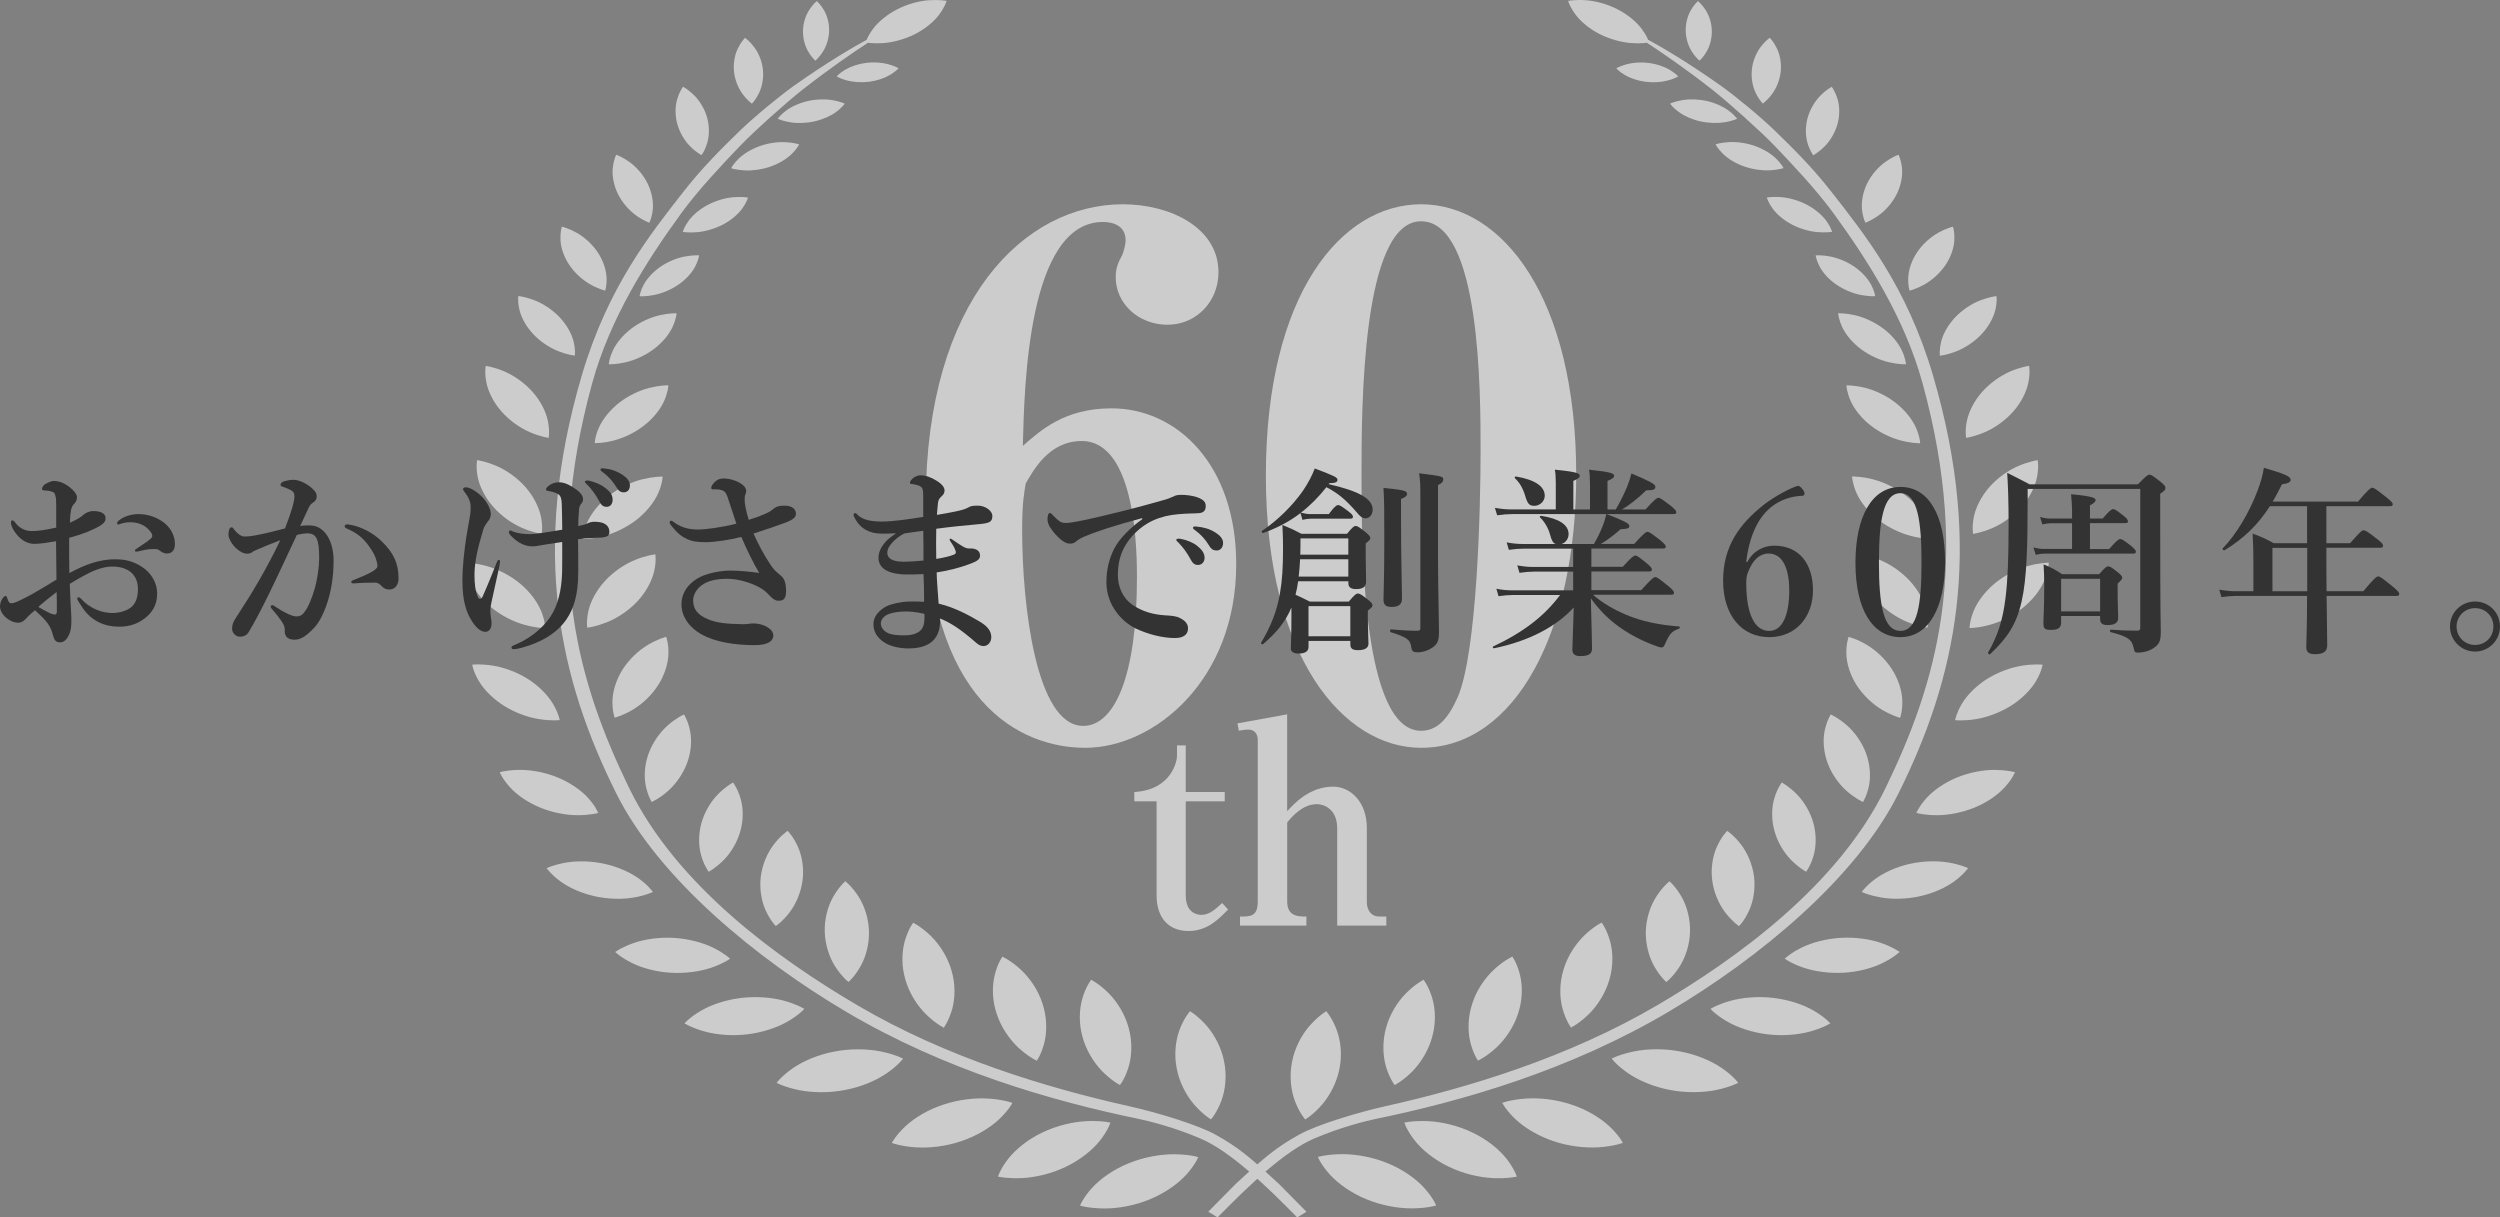 <?xml version="1.0" encoding="UTF-8"?>
<svg id="_レイヤー_2" data-name="レイヤー 2" xmlns="http://www.w3.org/2000/svg" viewBox="0 0 502.64 244.77">
  <rect x="0" y="0" width="502.64" height="244.77" fill="#808080" stroke="none"/>
  <defs>
    <style>
      .cls-1 {
        fill: #fff;
      }

      .cls-2 {
        opacity: .6;
      }

      .cls-3 {
        fill: #333;
      }
    </style>
  </defs>
  <g id="_文字" data-name="文字">
    <g class="cls-2">
      <g>
        <g>
          <path class="cls-1" d="M223.46,82.1c-9.4,0-14.25,4.42-17.81,7.55.29-11.97,1-45.02,16.1-45.02,2,0,4.56.71,4.56,3.7,0,.86-.43,2.42-.71,2.99-.86,1.57-1.28,2.71-1.28,4.42,0,5.27,4.56,9.55,10.4,9.55s10.26-4.7,10.26-10.54c0-8.98-9.69-13.68-19.23-13.68-19.66,0-39.61,19.09-39.61,59.84s19.38,49.44,32.06,49.44c13.82,0,30.35-13.54,30.35-36.9,0-19.95-11.83-31.35-25.08-31.35ZM217.76,145.94c-9.55,0-12.25-24.65-12.25-39.32,0-5.84.43-7.55.71-9.4,1.57-2.71,4.7-8.55,11.26-8.55,11.11,0,11.11,23.08,11.11,27.5,0,19.95-4.56,29.78-10.83,29.78Z"/>
          <path class="cls-1" d="M285.71,41.07c-15.96,0-31.2,17.95-31.2,54.57s15.67,54.71,31.2,54.71c19.09,0,31.2-23.65,31.2-54.85,0-35.62-14.82-54.43-31.2-54.43ZM293.12,140.09c-1.99,4.56-4.27,6.84-7.41,6.84-11.83,0-11.97-37.04-11.97-51.29,0-13.39,0-51.15,11.97-51.15s11.97,34.34,11.97,46.16-.71,40.32-4.56,49.44Z"/>
        </g>
        <g>
          <path class="cls-1" d="M228.06,161.11v-1.87c7.67-.45,8.58-6.47,8.58-7.16v-2.21h1.76v9.37h7.84v1.87h-7.84v18.91c0,3.29,1.99,3.92,3.18,3.92,1.53,0,2.84-1.14,4.14-2.39l1.19,1.31c-1.93,1.99-4.2,4.32-7.95,4.32-4.09,0-6.42-2.73-6.42-7.16v-18.91h-4.49Z"/>
          <path class="cls-1" d="M249.3,184.28c2.1,0,3.58,0,3.58-3.01v-32.48c0-1.08-.51-2.1-1.87-2.1-.68,0-1.31.11-1.93.23l-.28-1.48,9.99-1.82v19.48c1.42-1.53,4.49-4.94,9.26-4.94,3.41,0,6.76,3.01,6.76,8.29v14.88c0,1.59.79,2.95,2.56,2.95h1.36v1.82h-9.88v-19.54c0-4.03-2.78-4.88-4.09-4.88-2.9,0-5.11,2.61-5.96,3.69v15.9c0,3.01,2.27,3.01,3.86,3.01v1.82h-13.35v-1.82Z"/>
        </g>
      </g>
      <g>
        <path class="cls-1" d="M203.2,221.63c-.23-.06-.6-.2-1.02-.27-.86-.2-2.05-.39-3.42-.48-2.72-.18-6.06.19-9.09,1.21-3.04.99-5.77,2.63-7.59,4.32-.91.85-1.61,1.67-2.08,2.31-.24.3-.39.61-.52.79-.12.19-.18.29-.18.29,0,0,.13.04.36.11.24.06.6.2,1.03.28.86.2,2.06.4,3.42.49,2.72.18,6.06-.19,9.08-1.22,3.03-1,5.76-2.64,7.59-4.33.91-.85,1.61-1.67,2.08-2.31.24-.29.4-.61.52-.78.12-.19.18-.29.18-.29,0,0-.13-.04-.37-.11ZM208.63,212.97c.1-.19.31-.48.45-.81.33-.69.69-1.66.95-2.77.51-2.24.44-5.03-.44-7.64-.84-2.63-2.5-5.07-4.31-6.76-.91-.85-1.82-1.52-2.53-1.97-.33-.23-.69-.4-.89-.51-.21-.12-.33-.18-.33-.18,0,0-.06.1-.17.3-.1.19-.31.48-.45.81-.34.69-.7,1.66-.96,2.77-.52,2.23-.45,5.03.45,7.64.85,2.63,2.51,5.06,4.32,6.76.92.84,1.81,1.52,2.53,1.97.32.24.68.39.88.51.21.12.32.18.32.18,0,0,.06-.1.17-.29ZM222.88,225.64c-.24-.03-.63-.13-1.06-.15-.89-.09-2.1-.14-3.47-.07-2.72.15-5.96.91-8.78,2.28-2.84,1.34-5.26,3.29-6.78,5.18-.75.95-1.31,1.85-1.65,2.54-.19.32-.28.65-.38.84-.08.2-.12.31-.12.31,0,0,.13.02.38.06.24.03.63.12,1.06.15.89.09,2.1.14,3.47.08,2.72-.15,5.97-.91,8.78-2.29,2.84-1.35,5.25-3.3,6.77-5.18.76-.95,1.31-1.85,1.66-2.53.19-.32.29-.65.38-.84.08-.2.12-.31.12-.31,0,0-.13-.02-.38-.06ZM225.38,217.87c.11-.18.33-.46.48-.8.37-.68.78-1.63,1.1-2.73.63-2.21.71-5.01-.03-7.66-.7-2.65-2.23-5.15-3.95-6.91-.87-.88-1.74-1.59-2.43-2.06-.31-.24-.66-.41-.85-.54-.21-.12-.32-.19-.32-.19,0,0-.06.1-.19.29-.11.18-.33.47-.49.8-.37.68-.79,1.63-1.1,2.73-.63,2.21-.71,5.01.04,7.66.71,2.65,2.24,5.15,3.95,6.91.87.88,1.74,1.59,2.42,2.06.31.24.66.42.85.54.2.13.32.19.32.19,0,0,.06-.1.18-.29ZM240.54,232.54c-.24-.04-.63-.16-1.06-.21-.89-.14-2.12-.26-3.51-.26-2.77,0-6.11.6-9.08,1.83-2.99,1.21-5.59,3.05-7.28,4.88-.84.92-1.47,1.8-1.87,2.48-.22.31-.34.64-.45.83-.1.2-.15.31-.15.31,0,0,.13.03.38.09.24.04.63.16,1.07.21.89.15,2.12.26,3.51.27,2.77,0,6.12-.6,9.07-1.84,2.98-1.21,5.58-3.06,7.27-4.88.84-.92,1.47-1.8,1.88-2.47.22-.32.34-.64.45-.83.1-.2.15-.3.15-.3,0,0-.13-.03-.38-.09ZM243.68,224.8c.12-.18.37-.45.55-.78.43-.67.92-1.61,1.34-2.71.81-2.2,1.11-5.04.57-7.76-.5-2.72-1.85-5.34-3.45-7.22-.82-.94-1.64-1.7-2.3-2.22-.3-.26-.64-.46-.82-.6-.2-.14-.31-.21-.31-.21,0,0-.07.1-.21.28-.12.18-.37.46-.56.78-.43.67-.93,1.61-1.34,2.71-.82,2.21-1.11,5.04-.56,7.76.51,2.72,1.87,5.34,3.47,7.21.82.94,1.63,1.7,2.29,2.22.29.26.64.46.82.6.2.14.31.21.31.21,0,0,.07-.1.21-.28ZM181.23,212.69c-.22-.09-.56-.28-.96-.4-.82-.31-1.95-.64-3.29-.91-2.65-.52-6.02-.58-9.2.04-3.19.59-6.19,1.86-8.3,3.3-1.06.73-1.9,1.45-2.47,2.02-.3.26-.5.55-.65.71-.15.17-.23.26-.23.26,0,0,.12.05.34.16.22.09.56.27.96.4.82.31,1.96.65,3.29.92,2.65.52,6.02.58,9.2-.05,3.19-.59,6.18-1.87,8.3-3.31,1.06-.72,1.91-1.44,2.47-2.01.3-.26.51-.55.66-.71.15-.17.23-.26.23-.26,0,0-.12-.05-.34-.15ZM189.94,206.33c.1-.18.32-.47.47-.8.36-.69.75-1.64,1.06-2.75.59-2.22.62-5.02-.16-7.65-.75-2.65-2.32-5.12-4.07-6.86-.88-.87-1.76-1.56-2.46-2.04-.32-.24-.67-.41-.87-.53-.21-.12-.32-.18-.32-.18,0,0-.07.1-.19.29-.1.19-.32.47-.47.81-.36.68-.75,1.64-1.06,2.75-.59,2.22-.62,5.02.18,7.65.76,2.64,2.33,5.12,4.08,6.86.89.87,1.76,1.57,2.46,2.04.31.24.67.41.86.53.21.12.32.19.32.19,0,0,.06-.1.18-.29ZM161.42,202.68c-.2-.1-.5-.29-.86-.44-.73-.33-1.76-.72-2.97-1.05-2.42-.66-5.54-.9-8.56-.55-3.02.36-5.93,1.32-8.02,2.53-1.05.61-1.91,1.23-2.49,1.73-.3.22-.52.48-.67.62-.16.15-.24.23-.24.23,0,0,.11.06.31.16.2.1.5.3.86.44.73.34,1.76.73,2.97,1.06,2.42.66,5.54.91,8.56.54,3.02-.37,5.92-1.34,8.02-2.55,1.05-.6,1.9-1.22,2.49-1.72.3-.21.52-.48.67-.61.16-.15.24-.23.24-.23,0,0-.1-.06-.3-.16ZM170.82,197.21c.14-.15.41-.38.62-.66.49-.56,1.07-1.37,1.61-2.33,1.07-1.92,1.74-4.47,1.66-7-.07-2.53-.88-5.05-2.08-6.93-.6-.94-1.24-1.72-1.76-2.26-.23-.27-.52-.49-.66-.63-.16-.14-.25-.23-.25-.23,0,0-.09.08-.24.23-.14.15-.41.38-.62.66-.49.56-1.08,1.37-1.63,2.33-1.08,1.93-1.73,4.48-1.65,7.01.09,2.53.9,5.05,2.1,6.92.6.94,1.24,1.71,1.76,2.26.23.27.51.49.66.63.16.15.25.22.25.22,0,0,.08-.08.23-.23ZM146.55,192.55c-.16-.12-.39-.35-.7-.55-.59-.43-1.46-.97-2.5-1.48-2.09-1.02-4.93-1.77-7.82-1.95-2.89-.17-5.82.23-8.07,1.01-1.12.39-2.06.82-2.73,1.18-.67.37-1.05.64-1.05.64,0,0,.33.31.93.75.6.44,1.46.98,2.5,1.49,2.09,1.03,4.93,1.78,7.82,1.94,2.89.16,5.83-.25,8.08-1.02,1.12-.38,2.06-.81,2.73-1.17.33-.16.59-.36.77-.46.18-.11.28-.17.28-.17,0,0-.09-.07-.24-.21ZM156.21,186.01c.15-.13.44-.31.68-.55.55-.49,1.22-1.18,1.87-2.04,1.3-1.7,2.29-4.04,2.6-6.44.31-2.4-.09-4.85-.94-6.74-.43-.95-.91-1.74-1.33-2.31-.41-.56-.73-.89-.73-.89,0,0-.39.27-.94.75-.55.48-1.22,1.18-1.87,2.03-1.3,1.7-2.29,4.04-2.59,6.43-.29,2.4.11,4.85.96,6.74.43.95.91,1.74,1.32,2.31.18.28.41.51.53.66.13.16.2.23.2.23,0,0,.09-.07.25-.19ZM130.57,178.49c-.46-.5-1.15-1.13-2.02-1.77-1.74-1.28-4.23-2.41-6.9-3.02-2.67-.6-5.51-.66-7.79-.28-1.13.19-2.11.45-2.82.69-.7.24-1.13.44-1.13.44,0,0,.24.36.71.85.46.5,1.15,1.14,2.02,1.78,1.74,1.28,4.23,2.41,6.9,3.01,2.67.6,5.52.66,7.78.28,1.14-.19,2.11-.45,2.82-.69.7-.23,1.13-.44,1.13-.44,0,0-.24-.35-.71-.85ZM143.47,174.65c.58-.41,1.31-1.01,2.05-1.75,1.47-1.49,2.74-3.61,3.35-5.85.62-2.24.59-4.61.03-6.48-.27-.94-.62-1.74-.94-2.32-.3-.57-.57-.92-.57-.92,0,0-.41.21-.99.62-.59.41-1.32,1-2.05,1.75-1.47,1.49-2.73,3.61-3.34,5.85-.61,2.25-.57,4.61-.02,6.49.27.94.62,1.74.93,2.31.3.58.57.92.57.92,0,0,.42-.22.99-.62ZM119.8,162.5c-.34-.57-.87-1.3-1.56-2.07-1.4-1.54-3.57-3.06-6.05-4.09-2.47-1.03-5.25-1.55-7.57-1.55-1.16,0-2.18.09-2.93.22-.74.11-1.21.25-1.21.25,0,0,.15.39.49.95.34.57.86,1.3,1.56,2.07,1.39,1.54,3.58,3.06,6.05,4.08,2.47,1.02,5.25,1.54,7.56,1.54,1.16,0,2.18-.09,2.93-.21.74-.11,1.21-.24,1.21-.24,0,0-.15-.39-.5-.94ZM132.08,160.68c.62-.37,1.4-.92,2.2-1.62,1.59-1.4,3.04-3.44,3.86-5.63.82-2.2.99-4.56.61-6.46-.19-.95-.47-1.77-.74-2.37-.25-.59-.49-.95-.49-.95,0,0-.44.19-1.05.56-.62.37-1.4.92-2.2,1.62-1.59,1.4-3.04,3.44-3.85,5.63-.81,2.2-.97,4.56-.6,6.46.19.95.47,1.78.73,2.37.25.59.48.95.48.95,0,0,.44-.19,1.04-.56ZM112.25,143.78c-.2-.61-.56-1.41-1.07-2.27-1.02-1.73-2.81-3.57-5-4.97-2.2-1.4-4.8-2.35-7.08-2.71-1.14-.18-2.16-.25-2.92-.25-.75,0-1.24.05-1.24.05,0,0,.06.4.27,1.01.2.61.55,1.42,1.06,2.28,1.02,1.73,2.82,3.56,5.02,4.96,2.2,1.39,4.8,2.34,7.08,2.7,1.14.18,2.16.25,2.92.25.75.01,1.24-.05,1.24-.05,0,0-.06-.41-.27-1.01ZM124.73,143.92c.69-.27,1.58-.68,2.53-1.25,1.88-1.12,3.77-2.89,5.07-4.93,1.3-2.03,2-4.32,2.06-6.25.03-.96-.06-1.82-.19-2.44-.11-.62-.26-1.01-.26-1.01,0,0-.47.12-1.16.38-.69.27-1.58.68-2.53,1.24-1.88,1.13-3.77,2.9-5.06,4.93-1.29,2.03-1.99,4.33-2.05,6.26-.03.96.06,1.81.18,2.44.12.62.26,1.01.26,1.01,0,0,.47-.12,1.15-.39ZM109.5,125.23c-.1-.63-.33-1.47-.71-2.4-.76-1.84-2.27-3.89-4.26-5.53-1.99-1.64-4.45-2.88-6.68-3.49-1.12-.31-2.14-.49-2.9-.57-.76-.08-1.26-.09-1.26-.09,0,0,0,.41.11,1.05.11.63.33,1.48.71,2.41.75,1.85,2.27,3.89,4.26,5.52,1.99,1.64,4.46,2.88,6.68,3.49,1.12.31,2.13.49,2.89.58.76.09,1.26.09,1.26.09,0,0,0-.41-.12-1.04ZM119.29,125.97c.75-.16,1.72-.46,2.78-.88,2.11-.85,4.36-2.35,6.08-4.19,1.72-1.84,2.89-4.03,3.35-5.94.23-.96.31-1.82.32-2.46,0-.64-.06-1.05-.06-1.05,0,0-.49.05-1.23.22-.74.16-1.73.45-2.78.88-2.12.85-4.36,2.35-6.07,4.2-1.71,1.84-2.88,4.03-3.35,5.95-.22.96-.31,1.82-.32,2.45-.01.63.05,1.05.05,1.05,0,0,.49-.05,1.23-.22ZM109,106.31c.02-.63-.05-1.48-.24-2.43-.39-1.89-1.47-4.07-3.09-5.93-1.62-1.85-3.78-3.38-5.83-4.26-1.02-.44-1.98-.75-2.71-.93-.73-.18-1.21-.25-1.21-.25,0,0-.07.4-.09,1.03-.02.63.04,1.48.23,2.43.38,1.9,1.47,4.07,3.1,5.92,1.62,1.85,3.79,3.38,5.84,4.26,1.03.44,1.98.75,2.71.93.72.18,1.2.25,1.2.25,0,0,.08-.4.09-1.03ZM118.38,108.31c.76-.06,1.76-.22,2.87-.5,2.21-.56,4.68-1.72,6.7-3.28,2.01-1.57,3.57-3.54,4.37-5.34.4-.9.65-1.73.77-2.35.12-.62.14-1.02.14-1.02,0,0-.48-.01-1.24.06-.75.06-1.76.22-2.87.49-2.22.55-4.68,1.72-6.68,3.29-2.01,1.57-3.56,3.54-4.37,5.35-.4.9-.65,1.73-.77,2.35-.13.61-.15,1.02-.15,1.02,0,0,.49.02,1.24-.05ZM110.39,87.03c.01-.62-.05-1.45-.23-2.37-.37-1.84-1.43-3.97-3-5.78-1.58-1.81-3.69-3.3-5.68-4.17-1-.43-1.93-.73-2.64-.9-.7-.18-1.18-.24-1.18-.24,0,0-.08.39-.09,1-.02.62.04,1.45.23,2.37.37,1.85,1.43,3.97,3.02,5.78,1.58,1.81,3.69,3.29,5.68,4.16,1,.43,1.93.74,2.64.91.7.18,1.17.25,1.17.25,0,0,.08-.4.08-1ZM120.7,89.05c.69-.06,1.63-.21,2.65-.47,2.04-.52,4.32-1.59,6.17-3.05,1.86-1.45,3.29-3.27,4.02-4.94.36-.83.59-1.59.71-2.17.12-.57.13-.95.13-.95,0,0-.46-.01-1.15.05-.7.06-1.63.21-2.65.46-2.05.51-4.31,1.59-6.16,3.05-1.84,1.45-3.27,3.28-4.01,4.95-.37.83-.6,1.6-.71,2.17-.12.57-.13.94-.13.94,0,0,.45,0,1.14-.06ZM115.61,70.65c-.01-.52-.1-1.23-.29-2.01-.4-1.57-1.38-3.35-2.8-4.85-1.42-1.5-3.27-2.72-5.01-3.4-.87-.34-1.68-.57-2.29-.7-.61-.14-1.01-.17-1.01-.17,0,0-.05.34-.03.86,0,.52.09,1.23.28,2.01.39,1.57,1.38,3.35,2.8,4.84,1.43,1.5,3.28,2.71,5.02,3.39.87.34,1.67.57,2.28.7.6.14,1.01.17,1.01.17,0,0,.05-.33.03-.85ZM123.43,73.21c.63-.05,1.47-.16,2.4-.38,1.85-.43,3.93-1.37,5.63-2.65,1.71-1.28,3.04-2.9,3.74-4.39.35-.75.58-1.43.69-1.95.12-.51.14-.85.14-.85,0,0-.41-.02-1.04.03-.63.04-1.47.16-2.4.37-1.85.43-3.93,1.37-5.63,2.66-1.7,1.28-3.03,2.91-3.73,4.39-.35.75-.58,1.43-.69,1.95-.12.51-.14.85-.14.85,0,0,.41.02,1.03-.03ZM175.12,8.66c.65.06,1.54.07,2.53,0,1.99-.16,4.34-.79,6.37-1.83,2.03-1.04,3.77-2.49,4.82-3.91.53-.71.91-1.38,1.15-1.89.24-.5.33-.85.33-.85,0,0-.41-.08-1.07-.13-.65-.05-1.54-.07-2.54,0-1.99.15-4.33.79-6.36,1.84-2.03,1.05-3.76,2.5-4.82,3.91-.53.71-.91,1.37-1.15,1.88-.24.51-.34.85-.34.85,0,0,.41.08,1.07.13ZM121.86,57.62c.08-.5.13-1.19.08-1.96-.1-1.54-.71-3.37-1.8-4.98-1.08-1.61-2.64-3-4.18-3.87-.77-.43-1.5-.75-2.06-.95-.55-.2-.93-.29-.93-.29,0,0-.11.31-.19.81-.09.5-.13,1.19-.09,1.96.09,1.55.71,3.37,1.81,4.98,1.09,1.61,2.65,2.99,4.18,3.86.77.44,1.5.75,2.05.95.55.21.94.3.94.3,0,0,.11-.32.19-.81ZM129.46,59.56c.53-.02,1.25-.09,2.04-.25,1.58-.31,3.37-1.03,4.87-2.06,1.5-1.02,2.7-2.35,3.36-3.58.33-.62.55-1.19.67-1.62.12-.43.16-.71.16-.71,0,0-.35-.03-.87,0-.53.02-1.25.09-2.04.24-1.58.3-3.38,1.03-4.87,2.06-1.5,1.03-2.69,2.36-3.36,3.59-.33.62-.55,1.19-.67,1.62-.12.43-.16.71-.16.71,0,0,.34.03.87,0ZM159.81,17.11c-3,2.12-8.22,6.42-11.24,9.36-3.39,3.31-7.26,7.08-11.27,12.22-6.44,8.26-15.07,18.93-20.33,36.8-10.46,35.57-4.38,61.34,6.93,84.02,8.55,17.16,28.25,33.26,46.1,43.84,20.03,11.86,41.5,18.02,59.11,21.65,1.68.35,6.73,1.55,12.26,3.91,5.92,2.53,13.03,9.32,19.44,15.86l1.86-1.14-5.48-5.55c-6.02-5.56-8.3-7.45-12.84-9.97-3.55-1.97-11.68-4.44-17.39-5.71-16.42-3.67-36.67-9.74-54.7-20.36-15.63-9.2-36.2-23.89-45.8-43.67-9.98-20.58-17.43-44.74-7.4-81.31,3.61-13.17,11.1-24.83,17.91-34.18,3.5-4.81,8.53-10.1,11.82-13.54,2.82-2.95,9.59-8.99,12.59-11.33,10.63-8.32,18.96-13.03,18.96-13.03,0,0-7.69,3.08-20.53,12.14ZM130.87,43.99c.16-.49.31-1.16.38-1.93.14-1.54-.2-3.42-1.03-5.13-.83-1.71-2.16-3.25-3.55-4.28-.7-.51-1.37-.9-1.9-1.16-.52-.26-.88-.38-.88-.38,0,0-.16.3-.31.79-.16.49-.31,1.17-.39,1.93-.14,1.54.2,3.42,1.03,5.13.84,1.71,2.17,3.25,3.56,4.27.69.52,1.37.91,1.89,1.16.52.26.88.39.88.39,0,0,.16-.3.31-.79ZM138.12,46.71c.53.04,1.25.04,2.06-.03,1.62-.14,3.51-.67,5.15-1.52,1.64-.86,3.04-2.05,3.88-3.2.42-.58.73-1.12.91-1.54.19-.41.27-.69.27-.69,0,0-.34-.07-.86-.1-.53-.04-1.26-.04-2.06.02-1.62.13-3.51.67-5.14,1.53-1.64.86-3.03,2.05-3.88,3.21-.42.58-.72,1.12-.91,1.54-.19.41-.26.69-.26.69,0,0,.33.07.86.1ZM141.48,30.5c.24-.44.51-1.06.72-1.77.42-1.44.46-3.25,0-4.97-.45-1.72-1.42-3.35-2.54-4.5-.56-.57-1.12-1.03-1.57-1.35-.44-.31-.76-.47-.76-.47,0,0-.2.26-.44.7-.25.44-.52,1.06-.73,1.77-.43,1.44-.46,3.25,0,4.97.47,1.72,1.43,3.35,2.55,4.49.56.58,1.12,1.03,1.57,1.34.44.32.76.48.76.48,0,0,.2-.27.44-.7ZM147.8,34.02c.5.1,1.17.2,1.95.24,1.55.08,3.43-.17,5.14-.76,1.71-.6,3.25-1.53,4.26-2.51.51-.49.9-.96,1.15-1.33.26-.36.38-.62.38-.62,0,0-.31-.11-.8-.21-.49-.11-1.18-.21-1.95-.24-1.55-.09-3.44.17-5.14.77-1.71.6-3.24,1.54-4.26,2.52-.5.49-.89.96-1.15,1.33-.26.36-.38.62-.38.62,0,0,.3.1.79.21ZM151.7,20.22c.29-.39.63-.93.94-1.58.61-1.29.92-2.98.75-4.63-.17-1.66-.82-3.27-1.7-4.46-.44-.59-.89-1.08-1.26-1.42-.36-.33-.64-.52-.64-.52,0,0-.23.22-.52.61-.29.38-.64.93-.95,1.57-.61,1.3-.92,2.99-.74,4.64.18,1.66.84,3.27,1.71,4.46.43.59.89,1.08,1.26,1.42.36.34.63.53.63.53,0,0,.23-.23.52-.61ZM157.08,24.15c.45.15,1.06.31,1.78.43,1.43.24,3.22.2,4.91-.18,1.68-.38,3.26-1.09,4.35-1.9.55-.4.98-.8,1.27-1.12.29-.31.45-.54.45-.54,0,0-.27-.13-.71-.28-.45-.15-1.07-.31-1.79-.43-1.43-.24-3.23-.2-4.91.18-1.68.38-3.26,1.1-4.35,1.91-.54.41-.98.81-1.27,1.12-.29.31-.45.53-.45.53,0,0,.27.13.71.27ZM164.45,11.69c.31-.32.68-.78,1.03-1.34.7-1.11,1.18-2.6,1.22-4.1.04-1.5-.35-3-1-4.14-.32-.57-.67-1.04-.97-1.37-.28-.33-.51-.52-.51-.52,0,0-.23.18-.53.5-.31.32-.69.79-1.03,1.34-.71,1.11-1.18,2.6-1.21,4.1-.04,1.5.36,3,1.01,4.14.32.57.67,1.04.96,1.37.28.33.51.53.51.53,0,0,.23-.18.53-.51ZM168.8,15.66c.38.17.92.36,1.55.53,1.26.33,2.87.44,4.43.24,1.55-.2,3.05-.71,4.13-1.35.54-.32.97-.64,1.28-.9.3-.26.46-.45.46-.45,0,0-.22-.14-.6-.31-.38-.17-.92-.37-1.55-.53-1.26-.33-2.87-.45-4.42-.24-1.55.2-3.05.72-4.13,1.36-.54.32-.97.64-1.27.9-.3.26-.46.44-.46.44,0,0,.22.14.6.31Z"/>
        <path class="cls-1" d="M302.03,221.74s.06.1.18.29c.12.18.27.49.51.78.47.64,1.17,1.46,2.08,2.31,1.83,1.69,4.56,3.33,7.59,4.33,3.02,1.03,6.36,1.4,9.08,1.22,1.37-.09,2.56-.29,3.42-.49.43-.07.79-.21,1.03-.28.24-.07.37-.11.37-.11,0,0-.06-.1-.17-.29-.12-.18-.27-.49-.52-.79-.46-.64-1.16-1.46-2.08-2.31-1.82-1.69-4.55-3.33-7.59-4.32-3.03-1.02-6.36-1.39-9.08-1.21-1.37.09-2.56.28-3.42.48-.42.07-.79.21-1.02.27-.24.07-.37.11-.37.11ZM297.15,213.26s.11-.06.32-.18c.2-.12.56-.28.88-.51.71-.45,1.61-1.13,2.53-1.97,1.81-1.7,3.47-4.13,4.32-6.76.89-2.61.96-5.41.45-7.64-.26-1.12-.62-2.08-.96-2.77-.13-.34-.35-.63-.45-.81-.11-.19-.17-.3-.17-.3,0,0-.12.06-.32.18-.2.12-.56.28-.89.51-.72.45-1.62,1.12-2.53,1.97-1.81,1.7-3.47,4.13-4.31,6.76-.88,2.61-.95,5.41-.44,7.64.27,1.11.62,2.08.96,2.77.13.34.34.63.44.81.11.19.17.29.17.29ZM282.35,225.71s.04.11.12.31c.09.19.19.52.38.84.35.69.9,1.58,1.66,2.53,1.51,1.89,3.94,3.83,6.77,5.18,2.81,1.38,6.05,2.14,8.78,2.29,1.37.07,2.58.02,3.47-.08.43-.03.82-.12,1.06-.15.25-.04.38-.06.38-.06,0,0-.04-.11-.12-.31-.09-.19-.19-.52-.38-.84-.35-.69-.9-1.59-1.65-2.54-1.52-1.89-3.93-3.83-6.78-5.18-2.82-1.37-6.06-2.13-8.79-2.28-1.36-.07-2.58-.02-3.46.07-.43.02-.82.12-1.06.15-.25.04-.38.06-.38.06ZM280.41,218.16s.11-.07.32-.19c.19-.13.54-.3.85-.54.69-.48,1.55-1.18,2.42-2.06,1.72-1.76,3.25-4.26,3.95-6.91.76-2.64.68-5.44.05-7.66-.32-1.1-.74-2.05-1.1-2.73-.15-.33-.38-.62-.49-.8-.12-.19-.19-.29-.19-.29,0,0-.11.07-.32.19-.19.13-.54.3-.85.54-.69.48-1.56,1.18-2.43,2.06-1.72,1.76-3.25,4.26-3.95,6.91-.74,2.65-.66,5.45-.04,7.66.32,1.1.73,2.05,1.1,2.73.15.34.37.62.48.8.12.19.18.29.18.29ZM324.04,212.84s.08.09.23.26c.15.16.36.45.65.71.57.57,1.42,1.29,2.48,2.01,2.11,1.43,5.11,2.71,8.3,3.31,3.17.63,6.54.57,9.2.05,1.34-.27,2.47-.61,3.29-.92.4-.13.74-.31.96-.4.22-.1.34-.16.34-.16,0,0-.08-.09-.23-.26-.15-.16-.35-.45-.65-.71-.57-.58-1.42-1.3-2.47-2.02-2.11-1.43-5.11-2.71-8.3-3.3-3.18-.62-6.54-.56-9.2-.04-1.33.27-2.47.6-3.29.91-.41.13-.75.31-.97.4-.22.1-.34.15-.34.15ZM315.85,206.61s.11-.07.32-.19c.2-.12.55-.29.86-.53.69-.47,1.57-1.16,2.46-2.04,1.75-1.74,3.32-4.22,4.08-6.86.79-2.63.77-5.43.18-7.65-.31-1.11-.7-2.06-1.06-2.75-.15-.34-.37-.62-.47-.81-.12-.19-.19-.29-.19-.29,0,0-.11.07-.32.18-.2.12-.55.29-.87.53-.7.47-1.58,1.16-2.46,2.04-1.75,1.74-3.33,4.21-4.07,6.86-.79,2.63-.76,5.44-.16,7.65.3,1.11.7,2.06,1.05,2.75.15.33.37.62.47.8.12.19.18.29.18.29ZM343.89,202.84s.08.08.24.23c.15.14.37.4.67.61.59.5,1.44,1.12,2.49,1.72,2.1,1.21,5.01,2.18,8.02,2.55,3.01.37,6.13.12,8.56-.54,1.21-.33,2.24-.72,2.97-1.06.36-.14.66-.34.86-.44.2-.11.31-.16.31-.16,0,0-.08-.08-.24-.23-.15-.14-.37-.4-.67-.62-.58-.5-1.44-1.12-2.49-1.73-2.1-1.21-5-2.17-8.02-2.53-3.01-.36-6.13-.11-8.56.55-1.21.33-2.24.72-2.97,1.05-.36.15-.66.34-.86.44-.2.11-.3.16-.3.16ZM335.03,197.44s.09-.08.25-.22c.14-.14.43-.36.66-.63.52-.54,1.16-1.32,1.76-2.26,1.19-1.87,2.01-4.39,2.09-6.92.08-2.53-.57-5.08-1.65-7.01-.54-.96-1.13-1.76-1.62-2.33-.21-.28-.48-.51-.62-.66-.15-.15-.24-.23-.24-.23,0,0-.08.08-.25.23-.15.14-.43.35-.66.63-.53.54-1.16,1.32-1.76,2.26-1.2,1.88-2.01,4.39-2.09,6.93-.07,2.53.6,5.08,1.66,7,.55.97,1.13,1.77,1.61,2.33.21.28.49.5.62.66.15.16.23.23.23.23ZM358.82,192.75s.09.06.28.17c.18.1.44.3.77.46.66.36,1.61.79,2.73,1.17,2.24.77,5.18,1.18,8.08,1.02,2.88-.16,5.72-.91,7.81-1.94,1.04-.51,1.91-1.05,2.51-1.49.6-.44.93-.75.93-.75,0,0-.38-.27-1.05-.64-.67-.36-1.61-.8-2.73-1.18-2.24-.77-5.18-1.18-8.07-1.01-2.89.17-5.73.92-7.82,1.95-1.04.51-1.91,1.04-2.5,1.48-.3.19-.53.43-.69.55-.16.14-.24.21-.24.21ZM349.65,186.2s.07-.08.2-.23c.12-.15.35-.38.53-.66.42-.57.9-1.37,1.32-2.31.85-1.89,1.25-4.34.96-6.74-.3-2.4-1.29-4.73-2.59-6.43-.65-.85-1.32-1.55-1.87-2.03-.54-.48-.94-.75-.94-.75,0,0-.32.33-.74.89-.42.57-.9,1.36-1.33,2.31-.85,1.89-1.25,4.34-.94,6.74.3,2.39,1.3,4.73,2.6,6.44.65.85,1.32,1.55,1.86,2.04.24.24.53.42.68.55.16.13.25.19.25.19ZM374.33,179.33s.42.21,1.12.44c.7.24,1.68.49,2.82.69,2.27.38,5.12.32,7.79-.28,2.67-.59,5.17-1.73,6.9-3.01.86-.64,1.56-1.28,2.02-1.78.47-.49.71-.85.71-.85,0,0-.43-.21-1.13-.44-.7-.24-1.68-.5-2.82-.69-2.27-.38-5.12-.32-7.79.28-2.67.6-5.16,1.74-6.9,3.02-.87.64-1.56,1.27-2.02,1.77-.47.49-.71.85-.71.85ZM363.13,175.27s.27-.34.57-.92c.31-.57.67-1.38.93-2.31.54-1.87.59-4.24-.02-6.49-.61-2.24-1.87-4.36-3.34-5.85-.74-.75-1.47-1.34-2.05-1.75-.58-.41-.99-.62-.99-.62,0,0-.27.34-.57.92-.32.58-.67,1.38-.94,2.32-.55,1.88-.58,4.24.04,6.48.61,2.24,1.89,4.36,3.35,5.85.74.74,1.46,1.34,2.05,1.75.57.4.99.62.99.62ZM385.32,163.45s.47.13,1.21.24c.74.12,1.76.21,2.93.21,2.31,0,5.09-.53,7.56-1.54,2.48-1.02,4.66-2.54,6.05-4.08.7-.77,1.22-1.5,1.56-2.07.35-.56.49-.95.49-.95,0,0-.47-.14-1.21-.25-.75-.12-1.77-.21-2.93-.22-2.32,0-5.09.53-7.57,1.55-2.47,1.03-4.65,2.55-6.05,4.09-.7.77-1.23,1.5-1.56,2.07-.34.55-.5.94-.5.94ZM374.57,161.24s.23-.36.48-.95c.26-.59.54-1.41.73-2.37.37-1.9.21-4.26-.6-6.46-.81-2.2-2.25-4.23-3.85-5.63-.8-.7-1.59-1.25-2.2-1.62-.61-.37-1.05-.56-1.05-.56,0,0-.23.36-.49.95-.26.59-.54,1.42-.74,2.37-.38,1.9-.21,4.26.61,6.46.81,2.2,2.27,4.24,3.86,5.63.8.7,1.58,1.25,2.2,1.62.6.37,1.04.56,1.04.56ZM393.09,144.79s.49.06,1.24.05c.76,0,1.78-.07,2.92-.25,2.27-.37,4.88-1.32,7.08-2.7,2.2-1.39,4-3.23,5.02-4.96.51-.87.86-1.67,1.06-2.28.21-.6.27-1.01.27-1.01,0,0-.49-.06-1.24-.05-.76,0-1.78.07-2.92.25-2.28.36-4.88,1.32-7.08,2.71-2.19,1.4-3.98,3.24-5.01,4.97-.51.86-.86,1.67-1.07,2.27-.21.6-.27,1.01-.27,1.01ZM382.03,144.31s.15-.39.26-1.01c.12-.62.21-1.47.18-2.44-.06-1.93-.76-4.22-2.05-6.26-1.29-2.03-3.17-3.8-5.06-4.93-.94-.56-1.84-.98-2.53-1.24-.68-.27-1.16-.38-1.16-.38,0,0-.15.39-.26,1.01-.13.62-.21,1.48-.19,2.44.06,1.93.76,4.22,2.06,6.25,1.3,2.03,3.19,3.8,5.07,4.93.95.56,1.84.98,2.53,1.25.68.27,1.15.39,1.15.39ZM396,126.27s.5,0,1.26-.09c.76-.08,1.78-.27,2.89-.58,2.23-.61,4.69-1.85,6.68-3.49,1.99-1.63,3.51-3.67,4.26-5.52.37-.93.6-1.77.71-2.41.11-.64.11-1.05.11-1.05,0,0-.5,0-1.25.09-.77.08-1.79.26-2.9.57-2.23.61-4.69,1.85-6.68,3.49-1.99,1.65-3.5,3.69-4.26,5.53-.37.93-.6,1.77-.71,2.4-.12.63-.12,1.04-.12,1.04ZM387.55,126.19s.06-.41.05-1.05c0-.64-.1-1.5-.32-2.45-.46-1.92-1.63-4.11-3.35-5.95-1.71-1.85-3.95-3.35-6.07-4.2-1.05-.43-2.04-.72-2.78-.88-.75-.17-1.23-.22-1.23-.22,0,0-.06.4-.05,1.05,0,.64.09,1.5.32,2.46.45,1.92,1.63,4.1,3.35,5.94,1.71,1.84,3.97,3.34,6.08,4.19,1.05.43,2.04.72,2.78.88.73.17,1.23.22,1.23.22ZM396.69,107.34s.48-.06,1.2-.25c.72-.18,1.68-.49,2.71-.93,2.05-.89,4.21-2.41,5.84-4.26,1.63-1.85,2.72-4.02,3.1-5.92.19-.95.25-1.8.24-2.43-.02-.63-.09-1.03-.09-1.03,0,0-.48.07-1.2.25-.73.18-1.69.49-2.71.93-2.05.88-4.21,2.41-5.83,4.26-1.62,1.86-2.7,4.04-3.09,5.93-.19.95-.26,1.8-.24,2.43,0,.63.08,1.03.08,1.03ZM388.47,108.36s-.01-.41-.15-1.02c-.13-.62-.38-1.45-.78-2.35-.81-1.8-2.36-3.78-4.37-5.35-2.01-1.57-4.47-2.74-6.69-3.29-1.1-.28-2.11-.43-2.87-.49-.76-.07-1.24-.06-1.24-.06,0,0,.02.4.14,1.02.13.62.37,1.45.77,2.35.8,1.8,2.36,3.77,4.37,5.34,2.01,1.57,4.48,2.73,6.69,3.28,1.1.28,2.11.43,2.87.5.75.07,1.24.05,1.24.05ZM395.31,88.03s.48-.06,1.17-.25c.71-.18,1.63-.48,2.63-.91,1.99-.86,4.1-2.35,5.69-4.16,1.58-1.8,2.64-3.93,3.01-5.78.19-.92.25-1.75.23-2.37,0-.61-.09-1-.09-1,0,0-.47.06-1.18.24-.71.18-1.64.47-2.64.9-1.99.87-4.1,2.36-5.68,4.17-1.58,1.81-2.63,3.94-3,5.78-.19.92-.25,1.75-.23,2.37,0,.61.08,1,.08,1ZM386.06,89.1s0-.38-.13-.94c-.12-.57-.35-1.34-.71-2.17-.74-1.67-2.17-3.49-4.02-4.95-1.85-1.46-4.12-2.54-6.16-3.05-1.02-.26-1.95-.4-2.65-.46-.69-.06-1.15-.05-1.15-.05,0,0,.01.38.13.95.12.58.34,1.34.71,2.17.74,1.67,2.16,3.49,4.02,4.94,1.85,1.45,4.13,2.53,6.17,3.05,1.02.26,1.95.4,2.64.47.69.07,1.14.06,1.14.06ZM390.04,71.51s.41-.04,1.01-.17c.61-.13,1.41-.36,2.28-.7,1.74-.69,3.59-1.89,5.02-3.39,1.42-1.5,2.41-3.28,2.8-4.84.2-.78.28-1.49.29-2.01.02-.52-.04-.86-.04-.86,0,0-.4.04-1.01.17-.61.13-1.42.36-2.29.7-1.74.68-3.59,1.9-5.01,3.4-1.42,1.5-2.4,3.29-2.8,4.85-.19.78-.28,1.49-.29,2.01-.02.52.03.85.03.85ZM383.21,73.24s-.02-.34-.15-.85c-.11-.52-.34-1.2-.69-1.95-.7-1.49-2.03-3.11-3.73-4.39-1.7-1.28-3.78-2.22-5.63-2.66-.93-.21-1.77-.33-2.4-.37-.63-.05-1.04-.03-1.04-.03,0,0,.02.34.14.85.12.52.34,1.2.69,1.95.7,1.49,2.03,3.11,3.74,4.39,1.71,1.28,3.78,2.22,5.64,2.65.92.21,1.77.33,2.4.38.62.05,1.03.03,1.03.03ZM331.56,8.53s-.1-.34-.34-.85c-.23-.51-.62-1.17-1.15-1.88-1.06-1.41-2.78-2.87-4.82-3.91-2.03-1.05-4.37-1.69-6.36-1.84-1-.08-1.89-.06-2.54,0-.65.05-1.07.13-1.07.13,0,0,.1.34.33.85.24.51.62,1.18,1.15,1.89,1.05,1.42,2.79,2.87,4.82,3.91,2.03,1.04,4.38,1.67,6.37,1.83,1,.08,1.88.07,2.54,0,.65-.04,1.07-.13,1.07-.13ZM383.94,58.44s.38-.09.93-.3c.56-.2,1.29-.52,2.06-.95,1.54-.87,3.1-2.26,4.19-3.86,1.09-1.6,1.72-3.43,1.81-4.98.04-.77,0-1.46-.09-1.96-.08-.5-.19-.81-.19-.81,0,0-.39.09-.94.29-.56.2-1.29.52-2.06.95-1.54.87-3.1,2.26-4.18,3.87-1.09,1.6-1.7,3.43-1.8,4.98-.05.77,0,1.45.08,1.96.08.5.19.81.19.81ZM377.02,59.55s-.03-.29-.16-.71c-.12-.43-.34-1-.67-1.62-.67-1.23-1.86-2.56-3.35-3.59-1.49-1.03-3.29-1.75-4.87-2.06-.79-.15-1.51-.22-2.05-.24-.52-.02-.87,0-.87,0,0,0,.03.29.16.71.12.44.34,1.01.67,1.62.66,1.23,1.86,2.56,3.36,3.58,1.5,1.02,3.29,1.75,4.87,2.06.79.15,1.51.22,2.04.25.53.02.87,0,.87,0ZM325.27,4.97s8.33,4.71,18.96,13.03c3,2.34,9.77,8.39,12.58,11.33,3.29,3.44,8.32,8.73,11.82,13.54,6.81,9.35,14.3,21.01,17.91,34.18,10.03,36.57,2.58,60.73-7.4,81.31-9.6,19.78-30.17,34.48-45.8,43.67-18.04,10.61-38.28,16.69-54.7,20.36-5.7,1.27-13.84,3.74-17.39,5.71-4.54,2.52-6.83,4.41-12.84,9.97l-5.48,5.55,1.87,1.14c6.4-6.53,13.52-13.33,19.44-15.86,5.53-2.36,10.58-3.56,12.25-3.91,17.61-3.63,39.09-9.78,59.12-21.65,17.86-10.58,37.55-26.68,46.1-43.84,11.3-22.68,17.38-48.45,6.93-84.02-5.25-17.87-13.88-28.54-20.33-36.8-4.01-5.14-7.88-8.91-11.27-12.22-3.01-2.94-8.23-7.24-11.24-9.36-12.84-9.06-20.53-12.14-20.53-12.14ZM375.05,44.78s.36-.13.88-.39c.53-.26,1.2-.65,1.89-1.16,1.39-1.02,2.73-2.56,3.56-4.27.84-1.71,1.18-3.59,1.03-5.13-.07-.77-.22-1.44-.39-1.93-.15-.49-.31-.79-.31-.79,0,0-.36.13-.88.38-.53.26-1.2.65-1.9,1.16-1.39,1.03-2.72,2.57-3.55,4.28-.83,1.71-1.16,3.59-1.02,5.13.07.77.22,1.44.38,1.93.16.48.31.79.31.79ZM368.35,46.61s-.08-.28-.26-.69c-.19-.42-.49-.96-.91-1.54-.85-1.15-2.24-2.34-3.88-3.21-1.63-.86-3.53-1.39-5.14-1.53-.81-.07-1.53-.06-2.07-.02-.52.03-.86.1-.86.1,0,0,.07.28.27.69.19.42.49.96.91,1.54.84,1.15,2.23,2.34,3.88,3.2,1.64.86,3.53,1.39,5.15,1.52.81.07,1.53.06,2.06.03.53-.03.86-.1.86-.1ZM364.57,31.21s.32-.17.76-.48c.45-.31,1.01-.77,1.57-1.34,1.12-1.15,2.08-2.77,2.55-4.49.47-1.72.44-3.53,0-4.97-.21-.71-.49-1.33-.73-1.77-.24-.44-.44-.7-.44-.7,0,0-.32.17-.76.47-.45.31-1.01.77-1.57,1.35-1.12,1.15-2.08,2.78-2.54,4.5-.46,1.72-.42,3.53,0,4.97.21.72.48,1.33.73,1.77.23.44.44.7.44.7ZM358.6,33.81s-.12-.26-.38-.62c-.26-.37-.64-.84-1.15-1.33-1.01-.98-2.55-1.92-4.26-2.52-1.7-.6-3.59-.85-5.14-.77-.77.04-1.46.14-1.95.24-.49.1-.79.21-.79.21,0,0,.12.26.38.62.26.37.64.84,1.15,1.33,1.01.98,2.55,1.92,4.26,2.51,1.71.59,3.59.84,5.14.76.77-.04,1.45-.14,1.95-.24.49-.1.79-.21.79-.21ZM354.42,20.83s.27-.19.63-.53c.37-.34.82-.82,1.26-1.42.87-1.19,1.53-2.8,1.71-4.46.18-1.65-.12-3.34-.74-4.64-.31-.64-.65-1.19-.94-1.57-.28-.39-.52-.61-.52-.61,0,0-.28.19-.64.52-.37.34-.83.83-1.26,1.42-.87,1.19-1.53,2.81-1.7,4.46-.17,1.65.14,3.34.75,4.63.3.65.65,1.19.94,1.58.28.38.51.61.51.61ZM349.25,23.87s-.15-.23-.45-.53c-.29-.32-.73-.71-1.27-1.12-1.1-.8-2.67-1.53-4.35-1.91-1.68-.38-3.48-.42-4.91-.18-.72.11-1.34.28-1.78.43-.44.14-.71.28-.71.28,0,0,.15.22.45.54.3.32.73.72,1.28,1.12,1.09.81,2.67,1.52,4.35,1.9,1.68.37,3.47.41,4.91.18.72-.12,1.33-.28,1.78-.43.44-.14.71-.27.71-.27ZM341.7,12.2s.22-.19.51-.53c.29-.33.64-.8.96-1.37.64-1.13,1.04-2.64,1-4.14-.03-1.5-.51-2.99-1.21-4.1-.36-.55-.73-1.02-1.04-1.34-.3-.32-.53-.5-.53-.5,0,0-.22.19-.51.52-.29.33-.64.81-.96,1.37-.64,1.14-1.04,2.64-1,4.14.04,1.5.52,2.99,1.22,4.1.35.56.72,1.02,1.03,1.34.3.32.53.51.53.51ZM337.41,15.36s-.17-.19-.46-.44c-.3-.26-.74-.58-1.27-.9-1.08-.63-2.57-1.15-4.13-1.36-1.55-.21-3.16-.09-4.42.24-.63.16-1.17.36-1.55.53-.38.16-.61.31-.61.31,0,0,.16.19.47.45.3.26.73.58,1.27.9,1.07.63,2.57,1.15,4.12,1.35,1.56.2,3.17.09,4.43-.24.63-.17,1.16-.36,1.55-.53.38-.17.6-.31.6-.31ZM264.97,232.63s.05.11.15.3c.11.19.23.51.45.83.41.67,1.04,1.55,1.88,2.47,1.69,1.83,4.29,3.67,7.27,4.88,2.95,1.24,6.3,1.84,9.07,1.84,1.39,0,2.61-.12,3.51-.27.43-.05.82-.17,1.07-.21.25-.06.38-.09.38-.09,0,0-.05-.11-.14-.31-.11-.19-.23-.52-.45-.83-.41-.68-1.04-1.56-1.88-2.48-1.68-1.83-4.29-3.67-7.28-4.88-2.96-1.23-6.31-1.83-9.08-1.83-1.39,0-2.62.12-3.51.26-.43.05-.82.17-1.06.21-.25.06-.38.09-.38.09ZM262.42,225.08s.11-.07.31-.21c.18-.14.53-.33.82-.6.66-.52,1.48-1.28,2.29-2.22,1.6-1.88,2.96-4.49,3.47-7.21.56-2.72.26-5.56-.56-7.76-.41-1.1-.91-2.04-1.33-2.71-.18-.33-.43-.61-.56-.78-.14-.18-.21-.28-.21-.28,0,0-.11.07-.31.21-.18.14-.52.33-.82.6-.66.52-1.48,1.28-2.3,2.22-1.61,1.88-2.96,4.49-3.46,7.22-.54,2.72-.24,5.56.57,7.76.42,1.1.9,2.04,1.34,2.71.18.33.43.6.55.78.14.18.21.28.21.28Z"/>
      </g>
    </g>
    <g>
      <path class="cls-3" d="M23.24,112.45c2.1,0,3.68.49,5.21,1.46,1.94,1.21,3.15,3.27,3.15,5.42,0,2.43-1.13,4-2.63,5.09-1.5,1.09-3.03,1.58-5.09,1.58-2.91,0-5.46-1.21-7.15-3.6-.57-.81-1.21-1.82-1.21-2.1,0-.12.12-.2.24-.2.24,0,.36.08.53.28,1.86,2.06,4.33,2.87,6.31,2.87,1.58,0,3.19-.57,3.96-1.33.93-.93,1.17-2.18,1.17-3.56,0-1.46-.57-2.87-1.94-3.68-1.13-.65-2.22-.77-3.23-.77-2.06,0-4.04.93-5.9,1.94-.97.53-1.82,1.05-2.63,1.54.08,2.38.16,3.84.24,5.29.04.73.08,1.21.08,1.98,0,1.05-.04,1.78-.32,2.59-.57,1.46-1.25,1.9-1.98,1.9-.69,0-1.13-.36-1.37-1.33-.53-2.18-1.42-3.07-3.64-5.13-1.13.93-1.5,1.33-1.86,1.74-.61.65-1.09.77-1.62.77-.61,0-1.25-.28-1.78-.61-1.09-.65-1.78-1.74-1.78-2.67,0-1.17.81-2.1,1.09-2.1.16,0,.24.08.32.32.16.49.28.77.44.97.16.16.28.2.69.16.65-.08,2.59-1.09,4.2-1.98,1.41-.81,3.27-1.94,4.61-2.75-.04-2.91-.04-5.58-.08-7.72-1.54.24-3.11.53-4.37.53-1.5,0-2.79-.85-3.8-2.22-.65-.85-.89-1.58-.89-1.98,0-.32,0-.53.28-.53.24,0,.44.28.77.69.65.81,1.74,1.46,3.07,1.46,1.21,0,2.34-.12,4.97-.69v-4.37c0-1.25-.04-1.7-.16-1.94-.08-.65-.32-.81-.73-.93-.48-.16-.85-.2-1.05-.2-.61,0-.93-.12-.93-.32s.16-.69.65-.97c.4-.24,1.13-.65,1.78-.65.81,0,1.78.28,2.87,1.05,1.17.85,1.74,1.66,1.74,2.22,0,.53-.16.81-.36,1.09-.16.24-.36.32-.61.81-.36.77-.4,2.1-.44,3.23,1.46-.65,2.26-1.17,2.79-1.66.32-.28,1.05-.69,1.94-.69,1.66,0,2.43.65,2.43,1.33s-.12.97-1.09,1.62c-.49.32-1.78.93-2.67,1.29-.97.36-2.26.81-3.56,1.13,0,1.86,0,4.93.04,7.11,3.15-1.74,6.1-2.79,9.3-2.79ZM7.72,122.03c.81.49,1.29.73,1.98,1.09.61.32,1.13.44,1.33.44.24,0,.4-.16.4-.57,0-1.17,0-2.67-.04-3.96-1.21.93-2.67,2.06-3.68,2.99ZM23.85,104.69c.97-.85,2.55-1.33,4-1.33,2.1,0,4.08.81,5.38,1.94,1.25,1.09,1.94,2.55,1.94,4.12,0,1.17-.61,1.86-1.54,1.86-.4,0-.77-.08-1.21-.36-.36-.28-.65-.53-1.21-.53-.32,0-.77,0-1.25.04-.44.04-.89.12-1.54.28-.57.12-.77.2-.97.2-.12,0-.32,0-.32-.2s.16-.28.53-.53c.53-.36,2.06-1.33,2.67-1.9.12-.12.28-.28.28-.53,0-.2-.04-.4-.16-.57-1.05-1.62-2.67-2.18-4.28-2.18-.65,0-1.29.12-1.7.24-.28.08-.48.2-.65.2s-.28-.04-.28-.2c0-.24.12-.4.32-.57Z"/>
      <path class="cls-3" d="M62.46,105.66c2.63,0,4.61,2.95,4.61,7.03,0,3.44-.53,6.47-1.5,9.18-.57,1.58-1.37,3.23-2.38,4.32-1.42,1.5-2.59,2.43-3.96,2.43-1.21,0-2.02-.53-1.98-1.82.04-.85-.28-1.37-.81-2.14-.44-.65-1.09-1.46-1.74-2.18-.2-.24-.28-.36-.28-.49,0-.2.12-.32.32-.32s.36.12.53.24c.97.65,1.54,1.01,2.75,1.58.53.24,1.13.44,1.54.44.57,0,1.05-.12,1.54-.73.93-1.17,1.54-2.79,2.1-4.61.61-1.98.97-4.65.97-6.43,0-3.8-.57-4.93-2.39-4.93-.44,0-1.5.16-2.1.32-1.82,3.84-4,8.61-5.7,12.05-1.5,3.07-2.95,5.78-4,7.52-.24.4-.77.89-1.78.89-.77,0-1.54-.73-1.54-1.62s.32-1.5.77-2.18c3.52-5.38,6.14-9.82,8.93-15.6-1.58.61-3.11,1.21-4.41,1.78-.53.24-.97.4-1.17.57-.28.28-.77.36-1.05.36-.73,0-1.46-.36-2.26-1.09-.77-.69-1.54-1.94-1.54-2.75,0-.85.24-1.46.61-1.46.32,0,.36.2.53.44.69.89,1.46,1.41,2.06,1.41,1.21,0,2.3-.24,3.48-.49,1.5-.28,3.03-.73,4.69-1.13,1.33-3.4,1.9-5.5,1.9-6.47,0-.49-.12-.89-.61-1.17-.4-.24-.93-.44-1.58-.69-.32-.12-.61-.16-.61-.4,0-.36.28-.61.69-.73.36-.12,1.09-.32,1.98-.32,1.21,0,3.19,1.01,4.24,2.3.32.4.36.73.36,1.13,0,.57-.4.97-.93,1.29-.32.2-.65.77-.85,1.25-.36.85-.93,1.98-1.54,3.31.65-.12,1.66-.12,2.1-.12ZM72.28,117.22c-.44.04-.93.08-1.21.08-.36,0-.44-.12-.44-.28s0-.2.36-.36c3.56-1.41,4.89-2.18,4.89-2.83,0-.77-.36-2.02-1.21-3.31-1.33-2.02-2.43-3.11-4.65-4.12-.4-.16-.73-.32-.73-.57,0-.28.2-.4.61-.4.08,0,.16.04.28.04,2.3.32,4.81,1.66,6.55,3.35,2.34,2.26,3.4,4.37,3.4,7.48,0,1.62-1.01,2.18-1.7,2.22-.65.04-1.17-.12-1.66-.65-.4-.4-.73-.73-1.37-.73-1.42,0-2.3.04-3.11.08Z"/>
      <path class="cls-3" d="M97.02,119.97c1.21-2.71,1.86-4.41,2.83-6.83.16-.4.28-.57.48-.57.16,0,.2.16.2.36,0,.28-.08.69-.36,1.98-.4,1.78-.65,2.99-1.05,4.77-.28,1.25-.53,2.26-.53,3.07,0,.49.04.93.12,1.41.08.53.12.77.12,1.17,0,.77-.32,1.7-1.25,1.7-.85,0-1.74-.69-2.59-1.98-1.21-1.82-2.02-4.16-2.02-8.29,0-2.75.36-6.02.81-8.93.28-1.74.4-2.3.53-3.03.2-1.09.32-1.74.32-2.87s-.49-2.06-1.21-2.99c-.2-.28-.32-.4-.32-.57,0-.24.28-.4.53-.4,1.05,0,2.71,1.21,3.64,2.3.89,1.05,1.41,2.22,1.41,3.03s-.32,1.21-.65,1.62c-.24.32-.69.93-.89,1.62-1.09,3.68-1.74,6.35-1.74,9.05,0,1.62.12,3.19.73,4.53.24.4.65.4.89-.16ZM118.24,105.18c.53-.28,1.25-.36,2.3-.2,1.09.16,1.98.77,1.98,1.94,0,.77-.4,1.01-1.33,1.13-.57.08-1.29.08-2.3.12-1.05.04-1.82.12-2.67.24.04,2.3.04,4.85.04,6.51,0,4.77-.93,7.48-2.38,9.62-1.78,2.59-4.85,4.61-9.14,5.74-.61.16-1.17.24-1.41.24-.32,0-.49-.08-.49-.36s.36-.36.73-.53c3.52-1.46,6.31-4.04,7.64-6.55,1.29-2.43,1.86-5.54,1.82-9.42,0-1.41.04-3.64,0-4.69-1.29.2-2.71.4-3.19.48-1.29.2-2.06.4-2.83.4-1.33,0-2.63-.57-3.92-1.78-.57-.53-.77-.77-.77-1.09,0-.2.12-.32.28-.32.2,0,.36.12.53.2.73.32,2.02.53,3.44.53,1.09,0,3.35-.36,6.47-.89,0-1.33-.04-3.03-.08-4.77-.04-.93-.04-1.5-.36-2.02-.16-.28-.65-.53-1.09-.69-.44-.16-.93-.24-1.33-.32-.24-.04-.4-.08-.4-.32,0-.16.12-.4.61-.77.57-.4,1.17-.65,2.02-.65.77,0,1.62.28,2.67.93,1.13.69,2.14,1.54,2.14,2.43,0,.4-.08.65-.4,1.01-.24.28-.36.61-.4,1.09-.12,1.37-.16,2.38-.16,3.35.89-.2,1.5-.32,2.02-.61ZM121.76,98.15c1.09.85,1.41,1.5,1.41,2.34,0,.65-.32,1.41-1.21,1.41-.44,0-.93-.12-1.37-.93-.85-1.54-1.5-2.47-2.55-3.56-.16-.16-.44-.36-.44-.53s.08-.2.2-.24c.16-.04.53-.04.65,0,1.29.32,2.43.81,3.31,1.5ZM125.23,95.52c.81.53,1.42,1.25,1.42,2.06s-.44,1.41-1.25,1.41c-.48,0-.93-.16-1.37-.89-.85-1.41-1.7-2.3-2.83-3.15-.16-.12-.48-.32-.48-.49,0-.12.04-.2.12-.24.16-.08.32-.08.65-.04,1.46.16,2.47.53,3.76,1.33Z"/>
      <path class="cls-3" d="M153.73,103.36c.65-.28,1.17-.53,1.66-.97.61-.53,1.21-.73,2.3-.73,1.78,0,2.34.85,2.34,1.66,0,.57-.4,1.13-2.18,1.78-1.58.57-3.68,1.33-6.35,2.18,1.01,2.22,1.94,4,3.23,5.98.77,1.17.97,1.41,2.3,2.51.69.57,1.01,1.5,1.01,3.07,0,1.46-.44,1.94-1.5,1.94-.65,0-1.13-.28-2.22-1.46-1.74-1.82-5.62-2.95-8-2.95s-4.08.4-5.34,1.37c-.97.77-1.62,1.86-1.62,2.99,0,1.86,1.05,2.95,2.95,3.76,1.7.73,3.76.97,7.19,1.01.44,0,.81-.04,1.09-.08.2-.04.57-.08.89-.08.77,0,1.94.2,2.83.77.73.44,1.17,1.01,1.17,1.7,0,.85-.77,1.9-3.68,1.9-4.2,0-8-.65-10.71-2.14-2.34-1.29-4.08-3.48-4.08-6.06s1.74-4.57,3.92-5.58c1.54-.73,4.04-1.21,5.9-1.21,1.62,0,4.04.2,5.82.48-1.13-1.86-2.51-4.69-3.6-7.24-2.22.57-5.34,1.05-7.15,1.05s-2.71-.16-3.64-.57c-1.17-.53-1.98-1.13-3.19-2.63-.24-.28-.44-.61-.44-.77,0-.2.16-.36.32-.36.2,0,.48.28.85.53,1.46.97,2.95,1.25,4.57,1.25,1.5,0,4.61-.4,7.68-1.17-.49-1.46-1.01-3.15-1.78-5.38-.32-.89-.61-1.17-1.05-1.33-.36-.12-.85-.2-1.17-.2h-.77c-.24,0-.28-.16-.28-.32,0-.28.24-.69.65-1.09.36-.4.89-.77,1.9-.77s2.63.4,3.68,1.21c.53.4.81.85.81,1.33,0,.24-.08.44-.2.73-.12.32-.12.81-.12,1.17,0,.57.24,1.98.81,3.88,1.29-.4,2.02-.65,3.19-1.17Z"/>
      <path class="cls-3" d="M177.14,107.28c-2.22,0-4.2-.93-5.34-3.23-.08-.16-.2-.32-.2-.53,0-.16.16-.36.36-.36.16,0,.2.08.36.24.97,1.05,2.55,1.46,5.01,1.46,2.1,0,5.21-.44,8.29-.93v-3.96c0-1.17-.04-1.7-.36-2.02-.32-.28-.73-.4-1.13-.49-.32-.08-.57-.12-.93-.16-.16,0-.24-.08-.24-.28,0-.24.16-.44.48-.77.32-.32,1.01-.69,1.62-.69,1.05,0,2.1.4,3.11,1.01,1.46.85,1.74,1.58,1.74,2.06,0,.57-.32.89-.57,1.13-.32.32-.69.57-.77,1.54-.08.97-.16,1.5-.2,2.22,1.54-.24,2.79-.49,3.96-.73.89-.2,1.5-.32,2.3-.73.4-.24.69-.4,1.98-.4,1.5,0,2.91,1.05,2.91,2.06,0,1.21-.53,1.46-2.67,1.66-2.75.24-6.02.57-8.61.93-.04,1.94-.04,3.92,0,6.06,1.5-.24,2.59-.49,3.52-.85.57-.24.49-.53.16-1.29-.12-.32-.49-.85-.93-1.54-.16-.36.08-.53.44-.24.73.53,1.54,1.05,2.22,1.46.77.44,1.13.36,1.5.36,1.21,0,1.9.53,1.9,1.46,0,.85-.89,1.21-2.18,1.7-1.82.69-4.28,1.33-6.55,1.66.04,1.74.28,4.65.4,6.27,3.31.77,6.31,2.47,8.17,3.56,1.29.77,2.42,1.7,2.42,3.19,0,.89-.61,1.78-1.54,1.78-.4,0-.85-.08-1.5-.65-3.07-2.71-5.29-4.12-7.28-4.89.2,3.68-1.66,6.02-6.31,6.02-1.46,0-3.64-.28-5.13-1.37-1.05-.77-1.94-1.82-1.94-3.52,0-1.29.77-2.38,2.02-3.23.97-.65,2.22-.97,3.84-1.21,1.13-.16,2.83-.12,4.33-.04,0-1.9-.04-3.84-.12-5.58-1.05.08-2.59.08-3.27.08-4,0-5.78-1.33-5.78-3.35,0-1.5.89-2.63,1.54-3.35.44-.49,1.13-.97,1.98-1.58-.69.04-2.02.08-3.03.08ZM181.22,122.96c-1.25.12-2.26.28-3.11.77-.61.4-1.01.97-1.01,1.66,0,.65.48,1.41,1.29,1.82.81.44,2.02.53,3.48.53s2.67-.36,3.35-1.13c.73-.85.65-2.18.65-3.19-1.74-.4-3.27-.57-4.65-.44ZM179.53,108.94c-.57.65-1.13,1.29-1.13,2.22,0,1.01.89,1.78,3.23,1.78,1.09,0,2.51-.08,4.04-.24,0-2.14,0-3.84-.04-5.98-1.33.16-2.3.32-3.8.53-.85.4-1.78,1.13-2.3,1.7Z"/>
      <path class="cls-3" d="M229.65,104.17c-5.7,1.5-9.58,2.83-11.76,3.76-.53.24-1.01.49-1.54.93-.36.32-.73.44-1.17.44-.81.04-1.74-.49-3.07-1.98-.65-.77-1.5-1.78-1.5-2.91,0-.65.16-1.25.4-1.25.16,0,.28-.04.65.4,1.41,1.46,1.74,1.62,2.95,1.58.61-.04,2.75-.36,6.75-1.33,5.17-1.21,9.22-2.3,12.29-3.19,1.01-.24,1.78-.57,2.22-.77.53-.28.77-.32,1.54-.36.89,0,2.38.08,3.72.65.69.32,1.29.73,1.29,1.58s-.36,1.41-1.5,1.46c-.85.08-1.74,0-4,.2-3.76.32-6.71,1.58-9.26,4.37-1.98,2.22-2.91,4.69-2.91,7.84,0,2.43,1.01,4.69,2.95,6.02,2.02,1.37,4.16,1.94,6.47,2.1,1.29.08,2.3.12,3.11.57.97.49,1.58,1.13,1.58,2.06,0,1.09-.73,1.94-2.63,1.94-2.51,0-5.46-.77-7.84-1.9-2.75-1.29-5.94-4.65-5.94-9.3,0-2.63.57-4.81,1.58-6.79,1.01-1.98,3.23-4.2,5.62-5.9v-.2ZM240.69,109.75c1.09.85,1.5,1.58,1.5,2.43,0,.65-.44,1.41-1.33,1.41-.44,0-.93-.12-1.37-.93-.85-1.54-1.5-2.47-2.55-3.56-.16-.16-.44-.36-.44-.53s.08-.2.2-.24c.16-.04.53-.04.65,0,1.29.24,2.47.73,3.35,1.41ZM244.45,107.12c.81.53,1.46,1.17,1.46,2.06s-.57,1.5-1.25,1.5c-.61,0-1.05-.16-1.5-.89-.85-1.41-1.7-2.3-2.83-3.15-.16-.12-.48-.32-.48-.49,0-.12.04-.2.12-.24.16-.08.32-.08.65-.04,1.46.16,2.55.44,3.84,1.25Z"/>
      <path class="cls-3" d="M259.65,122.15c-1.17,2.79-2.95,5.01-5.7,7.36-.16.12-.53-.12-.4-.28,2.02-3.44,3.19-6.35,3.8-9.98.44-2.47.61-5.25.61-8.73,0-1.5,0-2.43-.12-4.97,1.86.77,2.14.89,3.84,1.78h9.14c1.09-1.33,1.41-1.58,1.74-1.58.4,0,.73.24,2.1,1.33.61.53.85.81.85,1.13,0,.24-.24.53-.93,1.05v2.18c0,2.14.08,3.48.08,5.5,0,1.09-.73,1.5-2.02,1.5-1.01,0-1.54-.36-1.54-1.17v-.4h-10.1c-.12.97-.32,1.86-.53,2.71,1.09.49,1.54.69,2.87,1.37h7.84c1.17-1.37,1.5-1.62,1.82-1.62.4,0,.77.24,2.1,1.29.61.48.85.77.85,1.09,0,.28-.16.44-.93,1.05v1.09c0,2.91.12,4.89.12,5.54,0,.89-.73,1.33-2.1,1.33-1.09,0-1.54-.32-1.54-1.13v-.73h-8.41v1.21c0,.89-.69,1.33-2.02,1.33-.97,0-1.54-.36-1.54-1.01,0-1.01.12-2.06.12-6.27v-1.98ZM261.47,103.16c-2.22,1.7-4.69,2.99-7.48,4-.2.08-.44-.28-.28-.4,3.31-2.26,6.18-5.13,8.25-8.08,1.01-1.5,1.82-2.99,2.38-4.49,4.04,1.54,4.57,1.78,4.57,2.3,0,.44-.44.65-1.62.65l-.16.2c6.18,1.41,8.85,2.95,8.85,5.13,0,.97-.61,1.74-1.42,1.74-.61,0-1.09-.32-1.82-1.25-2.14-2.47-3.72-3.8-6.06-5.01-1.5,1.9-3.19,3.64-5.13,5.13.81.2,1.37.28,1.98.28h3.64c1.09-1.5,1.58-1.82,1.86-1.82.36,0,.81.32,2.1,1.29.57.44.89.77.89,1.05s-.12.4-.53.4h-7.96c-.48,0-1.01.08-1.66.24l-.4-1.37ZM261.39,112.45c-.04,1.17-.16,2.3-.28,3.48h9.98v-3.48h-9.7ZM271.09,108.25h-9.62c0,1.17,0,2.26-.04,3.27h9.66v-3.27ZM271.49,121.87h-8.41v6.06h8.41v-6.06ZM281.68,103.64c0,8.73.2,14.75.2,16.73,0,1.13-.69,1.66-2.1,1.66-1.17,0-1.62-.44-1.62-1.46,0-1.17.16-4.69.16-11.8,0-6.31,0-7.56-.16-10.67,4.04.4,4.73.57,4.73,1.21,0,.36-.28.65-1.21,1.01v3.31ZM285.56,98.55c0-1.41-.04-1.94-.24-3.4,4.77.61,4.85.65,4.85,1.25,0,.44-.28.77-1.05,1.13v14.79c.04,7.36.2,12.81.2,14.67s-.32,2.51-1.29,3.19c-.89.61-1.94.97-2.95.97-.93,0-1.21-.2-1.33-1.01-.2-1.54-.89-2.02-4.12-3.03-.2-.04-.2-.57,0-.57,1.78.16,3.72.28,5.29.28.53,0,.65-.12.65-.57v-27.73Z"/>
      <path class="cls-3" d="M320.37,119.65c1.86,1.62,4.12,2.91,6.59,3.96,3.15,1.33,6.75,2.06,10.63,2.34.2,0,.2.36,0,.44-1.5.57-1.86.89-2.95,3.35-.16.32-.36.44-.61.44-.28,0-1.01-.24-1.9-.61-2.51-.97-4.97-2.3-7.11-3.92-1.9-1.41-3.6-3.19-5.17-5.34.12,5.17.24,8.97.24,10.06s-.65,1.54-2.38,1.54c-1.09,0-1.58-.44-1.58-1.33,0-.97.2-4.89.28-8.45-3.44,3.8-8.93,6.75-16.01,8.21-.2.04-.4-.28-.2-.36,6.02-2.83,10.31-6.1,13.46-10.35h-9.54c-.85,0-1.7.08-2.83.24l-.44-1.5c1.25.24,2.18.32,3.11.32h12.33v-3.76h-7.92c-.85,0-1.74.08-2.87.24l-.44-1.5c1.29.24,2.22.32,3.19.32h8.04v-3.68h-10.02c-.89,0-1.74.08-2.91.24l-.44-1.5c1.29.24,2.26.32,3.23.32h6.63c-.53-.16-.81-.69-1.13-1.86-.32-1.25-1.13-2.67-2.02-3.48-.16-.12.04-.36.24-.32,3.64.57,5.5,1.82,5.5,3.68,0,.93-.61,1.74-1.41,1.98h6.51c.77-1.33,1.29-2.47,1.7-3.48.36-.89.61-1.74.81-2.55,3.27,1.25,4.61,1.9,4.61,2.38s-.28.61-1.78.69c-1.5,1.33-2.83,2.3-3.96,2.95h6.71c1.9-2.1,2.38-2.43,2.67-2.43.36,0,.81.32,2.59,1.7.77.65,1.09.97,1.09,1.25s-.12.4-.53.4h-14.43v3.68h6.31c1.74-1.94,2.22-2.26,2.51-2.26.36,0,.81.32,2.34,1.58.69.57,1.01.93,1.01,1.21s-.12.4-.53.4h-11.64v3.76h10.02c2.06-2.3,2.55-2.63,2.83-2.63.36,0,.77.32,2.63,1.82.81.65,1.13,1.05,1.13,1.33s-.12.4-.53.4h-15.64ZM312.81,97.38c-.04-1.74-.04-2.02-.2-2.95,4.57.44,5.01.77,5.01,1.25,0,.32-.32.57-1.29,1.01v5.74h3.35v-5.05c-.04-1.74-.04-2.02-.2-2.95,4.61.49,5.05.77,5.05,1.25,0,.32-.28.57-1.33,1.01v5.74h1.66c.97-1.66,1.7-3.19,2.26-4.53.4-.97.69-1.86.89-2.71,3.56,1.5,4.81,2.14,4.81,2.63,0,.61-.28.73-1.86.77-1.62,1.62-3.52,3.07-4.85,3.84h4.73c1.82-2.02,2.3-2.34,2.59-2.34.36,0,.81.32,2.51,1.62.77.65,1.09.97,1.09,1.25s-.12.4-.53.4h-32.5c-.89,0-1.78.08-2.99.24l-.45-1.5c1.33.24,2.3.32,3.31.32h8.93v-5.05ZM308.48,101.7c-.93,0-1.29-.36-1.7-1.58-.49-1.74-1.09-2.91-2.18-3.96-.16-.12,0-.4.2-.36,3.8.65,5.78,1.98,5.78,3.88,0,1.09-.97,2.02-2.1,2.02Z"/>
      <path class="cls-3" d="M351.33,112.98c1.13-2.22,3.27-3.27,5.38-3.27,5.13,0,7.8,3.76,7.8,8.97s-3.31,9.42-8.81,9.42-9.26-4.37-9.26-11.36,3.4-11.48,8.21-15.28c1.9-1.5,5.29-3.35,6.75-3.76.32,0,.53,0,1.09.77.53.69.32,1.21-.08,1.21-2.51.08-4.49.93-5.98,2.02-2.83,2.06-4.73,5.94-5.34,11.28h.24ZM351.62,114.64c-.32.73-.53,1.25-.53,2.51,0,6.51,1.78,9.7,4.61,9.7s4.04-3.56,4.04-8.12c0-4.12-1.17-7.44-4.16-7.44-1.78,0-3.11,1.29-3.96,3.35Z"/>
      <path class="cls-3" d="M391.07,112.94c0,9.3-3.35,15.16-8.97,15.16s-9.05-5.58-9.05-14.92,3.31-15.28,9.05-15.28,8.97,5.82,8.97,15.04ZM377.77,113.06c0,8.41.85,13.78,4.32,13.78s4.24-5.38,4.24-13.78-.81-13.9-4.24-13.9-4.32,5.46-4.32,13.9Z"/>
      <path class="cls-3" d="M429.84,97.38c1.66-1.7,1.98-1.94,2.3-1.94.4,0,.73.24,2.3,1.46.69.57.93.85.93,1.17,0,.4-.12.57-1.05,1.21v4.57c0,20.82.12,22.31.12,23.12,0,1.98-.32,2.55-1.42,3.31-1.01.69-2.22.93-3.15.93-.69,0-.69-.12-.93-1.09-.36-1.5-.97-2.1-4.57-3.03-.2-.04-.2-.49,0-.49,2.1.16,3.52.2,5.25.2.57,0,.69-.12.69-.69v-27.81h-22.64v1.9c0,9.62-.16,16.09-1.21,20.7-1.05,4.73-2.99,7.48-6.35,10.63-.16.12-.49-.16-.4-.32,1.9-3.35,2.95-6.35,3.52-11.08.44-3.56.61-8.12.61-14.55,0-4.97-.12-7.88-.28-10.51,2.1,1.05,2.43,1.21,4.49,2.3h21.79ZM420.22,110.39h3.84c1.46-1.7,1.94-2.02,2.22-2.02.36,0,.81.32,2.22,1.41.61.53.93.85.93,1.13s-.12.4-.53.4h-17.87c-.53,0-1.05.08-1.74.24l-.45-1.5c.81.24,1.46.32,2.06.32h5.7v-5.17h-4.24c-.53,0-1.05.08-1.74.24l-.45-1.5c.81.24,1.46.32,2.06.32h4.37v-1.7c0-.73-.08-1.82-.2-3.19,4.53.4,4.93.81,4.93,1.17,0,.32-.36.69-1.13,1.05v2.67h2.55c1.33-1.58,1.82-1.9,2.1-1.9.36,0,.81.32,2.1,1.33.57.44.89.81.89,1.09s-.12.4-.53.4h-7.11v5.17ZM414.4,123.85v1.29c0,1.13-.61,1.5-2.02,1.5-1.17,0-1.54-.16-1.54-1.33,0-1.25.16-2.55.16-7.72,0-1.37-.04-2.75-.12-4.12,1.86.81,2.14.93,3.72,1.98h7.44c1.17-1.33,1.5-1.58,1.82-1.58.4,0,.73.24,2.02,1.25.57.49.81.77.81,1.09q0,.28-.93,1.13v1.13c0,2.99.12,5.05.12,5.74,0,1.01-.69,1.46-2.14,1.46-1.05,0-1.5-.36-1.5-1.21v-.61h-7.84ZM422.24,116.37h-7.84v6.55h7.84v-6.55Z"/>
      <path class="cls-3" d="M475.15,118.88c2.22-2.67,2.71-2.99,2.99-2.99.36,0,.81.32,2.95,2.06.97.81,1.29,1.17,1.29,1.46s-.12.4-.53.4h-14.07c.04,4.33.12,8.25.12,9.98,0,1.21-.81,1.74-2.43,1.74-1.17,0-1.78-.36-1.78-1.41s.16-4.16.16-10.31h-14.23c-.89,0-1.78.08-2.99.24l-.44-1.5c1.33.24,2.3.32,3.31.32h3.56v-5.54c0-2.02-.04-4.04-.16-6.06,1.98.77,2.3.89,4.24,1.94h6.71v-7.44h-7.48c-2.42,3.8-5.33,6.55-9.09,8.85-.16.12-.57-.2-.4-.36,2.67-2.71,5.42-7.32,6.99-11.56.65-1.66,1.09-3.27,1.29-4.65,4.28,1.25,5.38,1.74,5.38,2.43,0,.44-.49.73-1.74.89-.61,1.25-1.21,2.38-1.86,3.48h17.14c2.1-2.47,2.59-2.79,2.87-2.79.36,0,.81.32,2.87,1.94.93.77,1.25,1.09,1.25,1.37s-.12.4-.53.4h-12.81v7.44h4.77c2.06-2.34,2.38-2.59,2.71-2.59.4,0,.77.24,2.75,1.78.93.73,1.17,1.01,1.17,1.33,0,.28-.16.4-.61.4h-10.79v1.46c0,2.34,0,4.85.04,7.28h7.36ZM463.88,110.15h-6.99v8.73h6.99v-8.73Z"/>
      <path class="cls-3" d="M502.64,125.95c0,2.79-2.22,5.05-5.01,5.05s-5.05-2.26-5.05-5.05,2.26-5.01,5.05-5.01,5.01,2.22,5.01,5.01ZM493.91,125.95c0,2.1,1.62,3.72,3.72,3.72s3.68-1.62,3.68-3.72-1.62-3.68-3.68-3.68-3.72,1.62-3.72,3.68Z"/>
    </g>
  </g>
</svg>